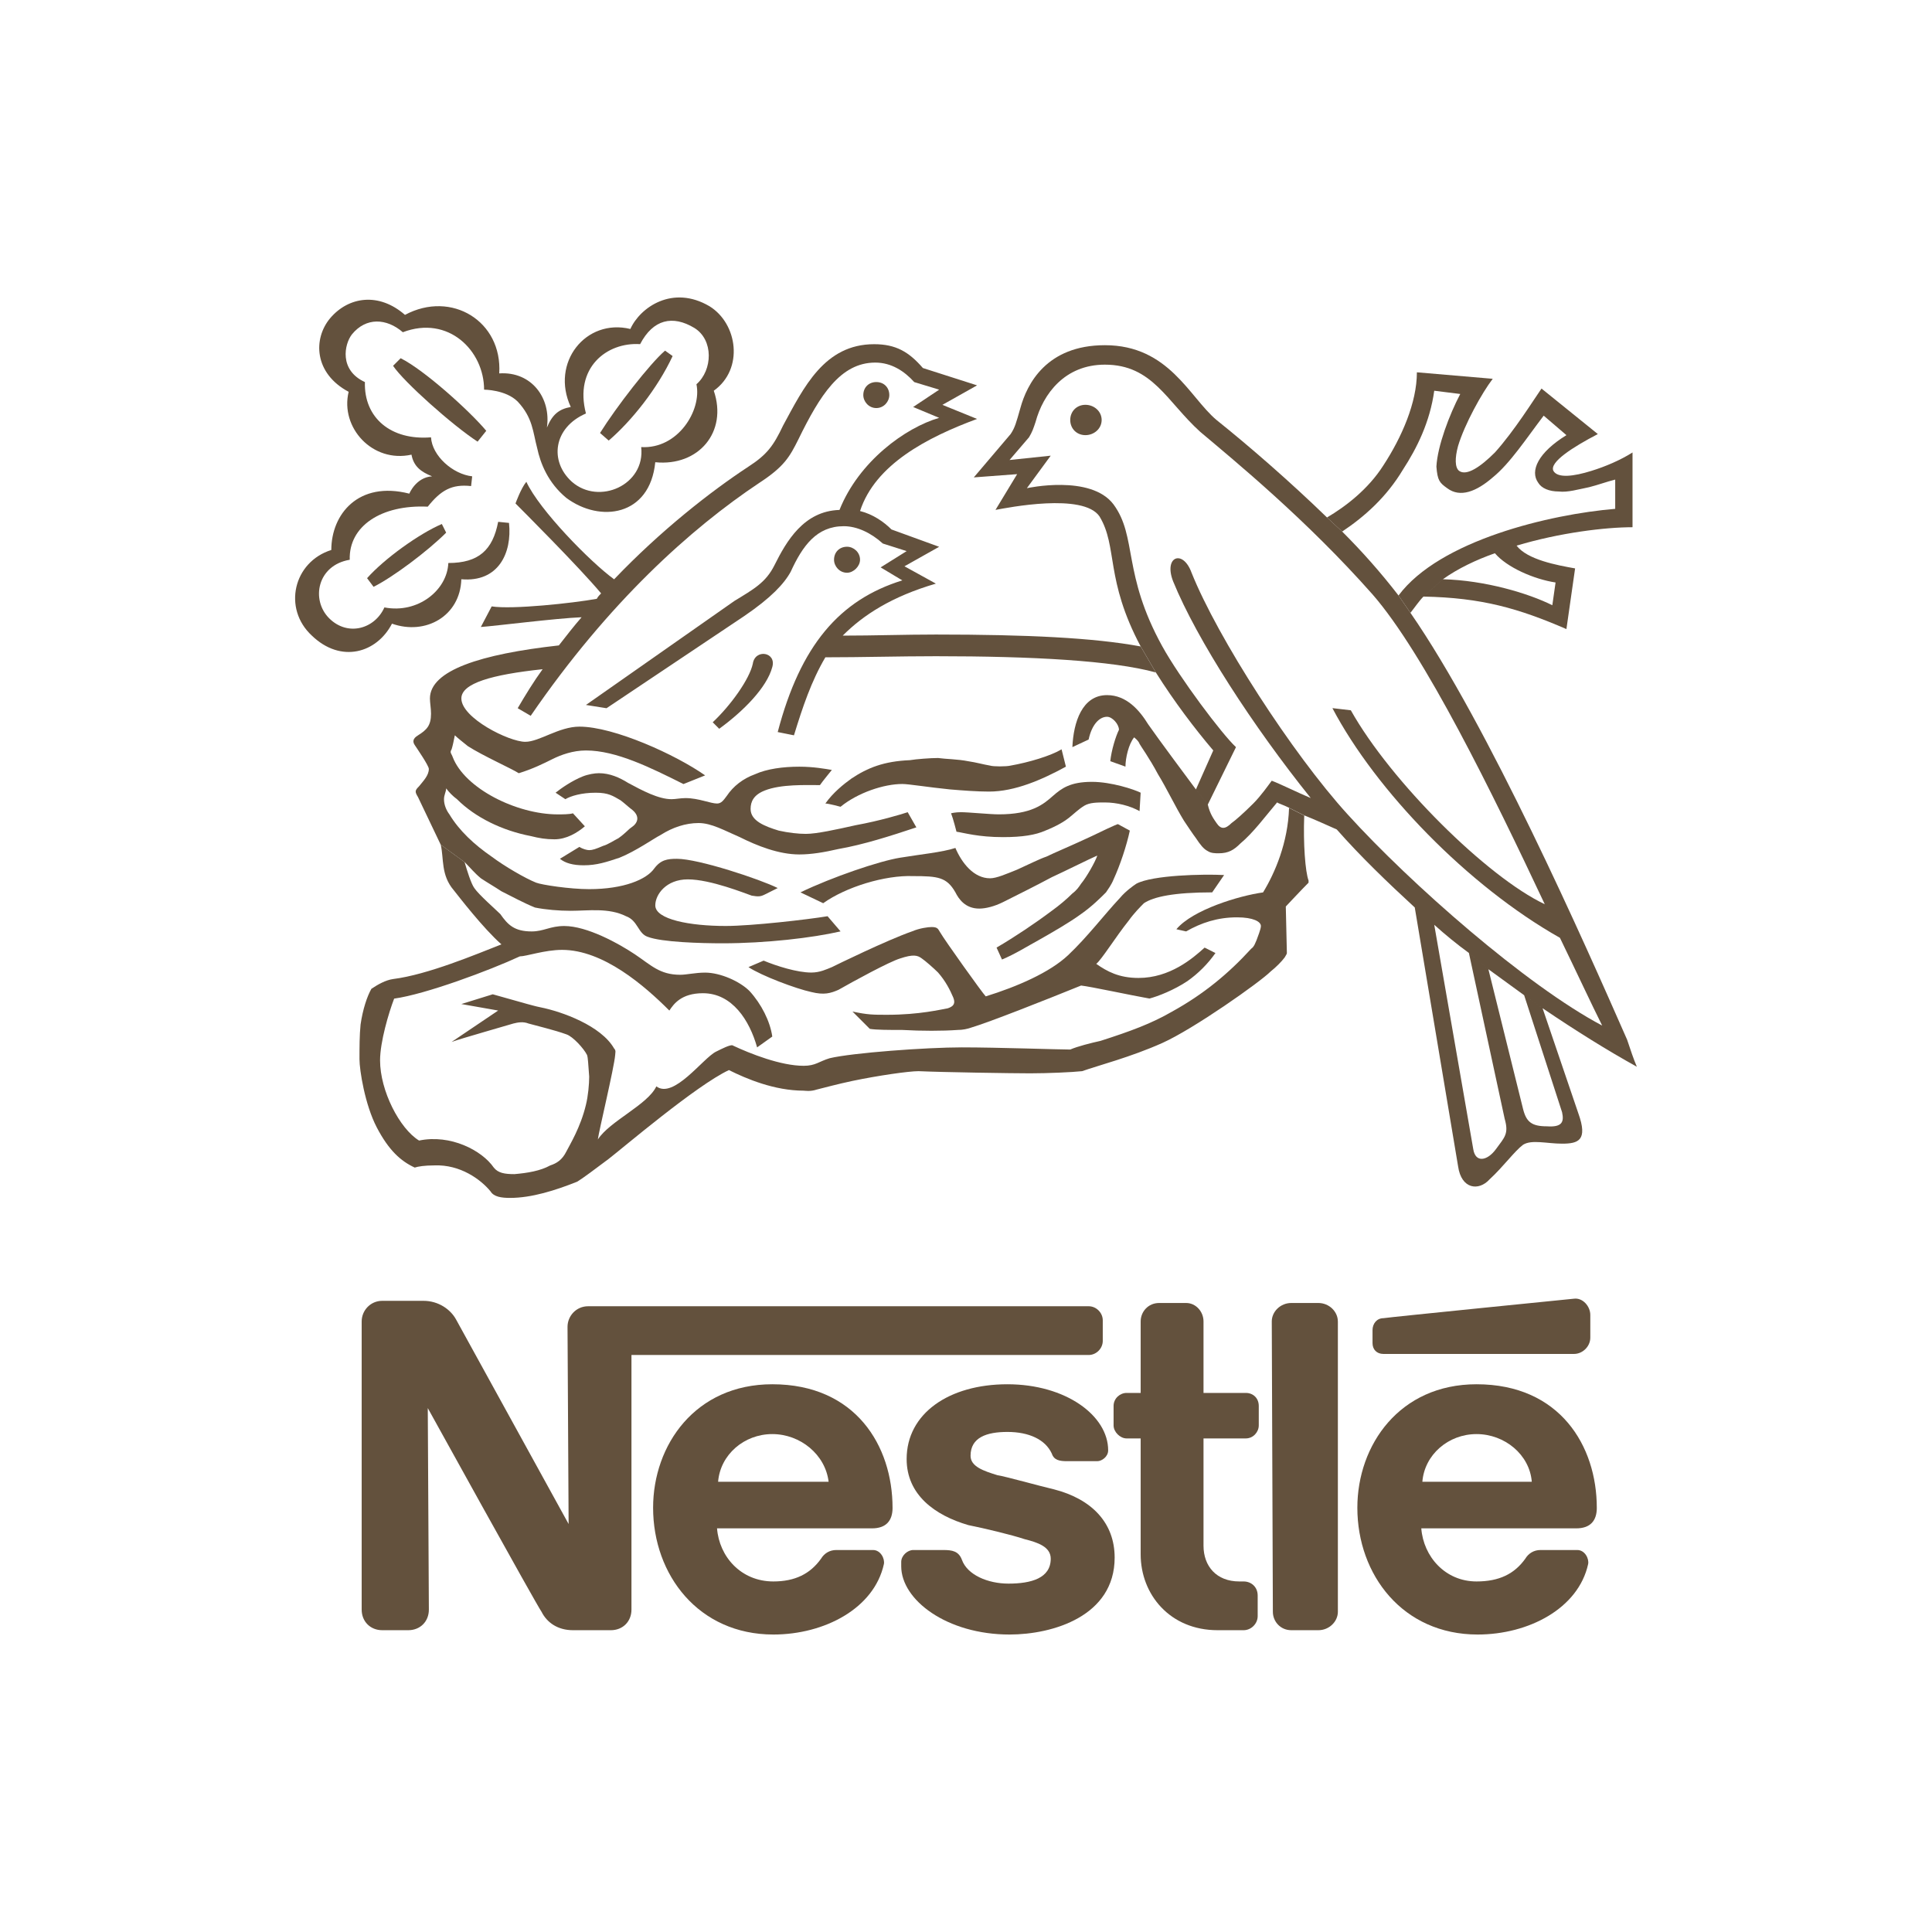 <svg xmlns="http://www.w3.org/2000/svg" id="Layer_1" data-name="Layer 1" viewBox="0 0 1080 1080"><defs><style>      .cls-1 {        fill: #63513d;        fill-rule: evenodd;        stroke-width: 0px;      }    </style></defs><path class="cls-1" d="m606.75,243.25c4.85,0,9.08-3.63,9.08-8.48s-4.24-8.48-9.08-8.48-8.48,3.63-8.48,8.48,3.63,8.48,8.48,8.48h0Z"></path><path class="cls-1" d="m489.86,228.11c4.24,0,7.27-3.63,7.27-7.27,0-4.24-3.03-7.27-7.27-7.27s-7.27,3.03-7.27,7.27c0,3.63,3.03,7.27,7.27,7.27h0Z"></path><path class="cls-1" d="m402.04,407.39l-3.63-3.63c10.3-9.69,20.59-24.23,22.41-32.71,1.21-8.48,13.32-6.66,10.9,1.82-3.03,11.51-16.35,24.83-29.68,34.52h0Z"></path><path class="cls-1" d="m327.54,231.14c-18.17,7.87-20.59,26.65-7.87,38.16,15.14,13.33,41.18,1.82,38.76-19.38,20.59,1.21,33.92-20.59,30.89-35.13,9.08-7.87,9.69-24.83-1.21-31.49-12.11-7.27-23.01-4.85-30.28,9.08-18.78-1.21-36.95,13.32-30.28,38.76l-8.48-3.63c-11.51-24.83,8.48-49.66,33.31-43.61,5.45-12.11,23.62-24.83,44.21-12.72,15.75,9.69,19.38,35.13,2.42,47.24,7.87,23.02-8.48,42.4-32.71,39.97-3.03,30.28-30.89,33.92-49.66,19.99-10.3-8.48-14.54-19.38-16.35-27.86-2.42-9.08-2.42-16.96-10.9-26.04-6.66-6.66-18.78-6.66-18.78-6.66,0-21.8-19.99-41.79-45.42-32.1-9.08-7.87-20.59-8.48-28.47,1.21-4.24,5.45-7.27,19.99,7.27,26.65-.61,19.99,14.54,32.71,36.95,30.89.61,10.3,12.11,20.59,23.02,21.8l-.61,5.45c-10.9-1.21-16.96,2.42-24.23,11.51-26.04-1.21-44.21,10.9-43.61,29.68-18.17,3.03-21.8,22.41-11.51,32.7,10.3,10.3,25.44,6.06,30.89-6.06,18.78,3.63,35.13-9.69,35.73-24.83,16.96,0,24.83-7.27,27.86-23.02l6.06.61c1.82,16.96-6.06,33.31-26.65,31.49-.61,20.59-19.99,31.49-38.76,24.83-8.48,16.35-28.47,22.41-44.82,6.66-16.35-15.14-10.3-41.19,10.9-47.85,0-19.99,15.14-38.76,43.61-31.49,0,0,3.63-9.08,12.72-9.69-6.06-2.42-10.3-5.45-11.51-12.11-21.8,4.84-39.97-15.14-35.13-35.13-19.38-10.3-19.99-29.68-10.3-41.18,10.3-12.11,27.25-14.54,41.79-1.82,26.04-13.93,54.51,3.63,52.69,32.71,18.17-1.21,29.07,13.93,26.65,30.28,3.03-7.27,6.66-10.3,13.32-11.51l8.48,3.63h0Z"></path><path class="cls-1" d="m371.76,196.01l4.24,3.03c-8.48,18.17-23.01,36.34-35.73,47.24l-4.85-4.24c9.09-14.54,27.86-38.76,36.34-46.03h0Z"></path><path class="cls-1" d="m246.99,292.92l2.42,4.84c-10.3,10.3-29.68,24.83-40.58,30.28l-3.63-4.84c9.69-10.9,29.07-24.83,41.79-30.28h0Z"></path><path class="cls-1" d="m271.82,240.83l-4.85,6.06c-13.93-9.08-41.18-33.31-47.24-42.4l4.24-4.24c13.33,6.66,38.76,29.68,47.85,40.58h0Z"></path><path class="cls-1" d="m246.38,472.19c1.82,7.87,0,16.96,7.27,25.44,2.42,3.03,16.35,21.2,26.65,30.28-13.93,5.45-41.18,16.96-60.57,19.38-4.24.61-8.48,3.03-12.11,5.45-2.42,4.24-4.84,11.51-6.06,19.99-.61,6.06-.61,12.72-.61,19.38,0,6.06,3.03,25.44,9.69,38.16,6.66,12.72,13.32,18.78,21.2,22.41,1.82-.61,5.45-1.21,10.9-1.21,14.54-.61,26.04,7.87,31.49,14.54,1.82,3.03,6.06,3.63,10.9,3.63,12.11,0,25.44-4.24,37.55-9.08,3.03-1.82,10.3-7.27,17.56-12.72,7.87-6.06,49.06-41.18,67.23-49.66,9.69,4.85,25.44,11.51,41.79,11.51.61,0,3.63.61,7.27-.61,4.85-1.21,11.51-3.03,19.99-4.84,14.53-3.03,31.49-5.45,36.94-5.45,13.32.61,52.69,1.21,62.38,1.21s23.62-.61,29.07-1.21c8.48-3.03,27.26-7.87,44.82-15.75,17.56-7.87,54.51-33.92,60.56-39.97,3.03-2.42,6.06-5.45,7.87-7.87.61-1.21,1.21-1.82,1.21-2.42s-.6-26.04-.6-26.04c0,0,9.08-9.69,12.72-13.32v-1.21c-1.82-4.85-3.03-20.59-2.42-36.34l-8.48-4.24c-.61,19.38-7.87,36.34-14.54,47.24-13.32,1.82-39.37,9.69-48.45,20.59l5.45,1.21c8.48-4.85,17.56-7.87,28.47-7.87,9.08,0,13.33,2.42,13.33,4.85,0,1.82-1.82,6.06-2.42,7.87-.61,1.21-1.21,3.63-3.03,4.85-12.72,13.93-26.65,25.44-44.21,35.13-11.51,6.66-23.01,10.9-39.97,16.35-5.45,1.21-12.72,3.03-16.96,4.85-6.66,0-40.58-1.21-60.57-1.21s-61.17,3.03-73.89,6.06c-6.06,1.82-7.87,4.24-14.54,4.24-12.72,0-29.68-6.66-39.97-11.51-1.82,0-5.45,1.82-9.08,3.63-7.27,3.63-23.62,26.65-33.31,19.38-4.85,10.3-26.04,19.38-32.7,29.68.6-4.84,9.08-39.97,9.69-47.24,0-1.21.61-2.42-.61-3.63-7.27-12.72-29.07-20.59-41.18-23.01-3.03-.61-4.85-1.21-7.27-1.82l-19.38-5.45-17.56,5.45,20.59,3.63-26.04,17.56c4.85-1.82,32.71-9.69,34.52-10.3,2.42-.61,5.45-1.21,8.48,0,4.24,1.21,14.54,3.63,21.2,6.06,3.63,1.21,9.69,7.87,11.51,11.51.61,1.82.61,4.85,1.21,12.11,0,4.24-.61,10.9-1.82,15.75-3.03,12.72-9.08,22.41-10.9,26.04-2.42,4.85-5.45,6.66-9.09,7.87-5.45,3.03-12.72,4.24-19.99,4.85-5.45,0-9.08-.61-11.51-3.63-6.66-9.69-24.23-18.78-41.79-15.14-10.9-6.66-21.8-27.86-21.8-44.82,0-10.3,4.84-26.65,7.87-34.52,17.56-2.42,53.3-15.75,70.26-23.62,3.63,0,13.93-3.63,23.62-3.63,23.02,0,46.03,19.99,59.96,33.92,2.42-3.63,6.66-9.69,18.78-9.69,16.35,0,26.04,15.14,30.28,30.28l8.48-6.06c-1.21-8.48-6.06-18.17-12.72-25.44-5.45-5.45-16.35-10.3-24.83-10.3-5.45,0-10.3,1.21-13.93,1.21-11.51,0-16.35-5.45-25.44-11.51-9.09-6.06-26.65-15.75-39.37-15.75-7.87,0-11.51,3.03-18.17,3.03-9.69,0-13.32-3.63-17.56-9.69-2.42-2.42-12.11-10.9-14.53-14.54-1.82-2.42-4.24-10.3-5.45-14.54l-13.32-9.69h0Z"></path><path class="cls-1" d="m259.71,481.88c3.03,3.03,5.45,6.06,9.08,9.08,3.63,2.42,7.87,4.85,11.51,7.27,6.06,3.03,12.72,6.66,18.78,9.09,6.06,1.21,13.32,1.82,19.99,1.82,9.69,0,21.2-1.82,30.89,3.03,6.66,2.42,6.66,9.69,12.11,11.51,7.87,3.03,29.68,3.63,41.79,3.63,24.23,0,50.27-3.03,66.02-6.66l-7.27-8.48c-10.9,1.82-42.4,5.45-56.93,5.45-19.99,0-39.37-3.63-39.37-11.51,0-6.06,6.06-14.54,18.17-14.54,12.72,0,32.1,7.87,35.73,9.09,3.63.6,4.85.6,7.27-.61l7.27-3.63c-9.69-4.85-44.21-16.35-56.33-16.35-5.45,0-9.09.6-12.72,5.45-4.24,6.06-16.96,11.51-36.34,11.51-10.9,0-26.65-2.42-29.68-3.63-6.06-2.42-17.56-9.09-24.83-14.54-9.69-6.66-18.17-14.54-23.62-23.62-1.82-2.42-3.03-5.45-3.03-8.48,0-2.42,1.21-4.24,1.21-6.06,1.82,2.42,3.63,4.24,6.06,6.06,10.3,10.3,25.44,17.56,41.18,20.59,4.85,1.21,8.48,1.82,13.33,1.82,6.66,0,12.72-3.63,16.96-7.27l-6.66-7.27c-1.82.61-6.06.61-8.48.61-23.02,0-52.09-14.54-58.75-32.1-.61-1.82-1.82-2.42-.61-4.24.61-1.82,1.21-4.84,1.82-7.87,1.21,1.21,4.24,3.63,7.27,6.06,8.48,5.45,24.83,12.72,28.46,15.14,7.87-2.42,13.93-5.45,18.78-7.87,4.85-2.42,11.51-4.85,18.78-4.85,16.96,0,36.34,9.69,54.51,18.78l12.11-4.85c-16.35-11.51-50.88-27.25-70.25-27.25-11.51,0-22.41,8.48-30.28,8.48-9.08,0-35.73-13.32-35.73-24.23,0-8.48,16.96-13.32,45.42-16.35-4.85,6.66-9.69,14.54-13.93,21.8l7.27,4.24c43.61-63.59,89.64-104.78,127.8-130.22,13.93-9.08,16.96-14.54,21.8-24.23,12.11-24.83,23.62-43,43-43,9.08,0,16.35,4.84,21.8,10.9l13.93,4.24-14.54,9.69,14.54,6.06c-18.78,5.45-44.82,24.23-55.72,51.48-19.99.61-29.68,17.56-36.34,30.89-4.84,9.69-11.51,13.33-22.41,19.99l-82.98,58.14,11.51,1.82,76.92-51.48c15.14-10.3,22.41-18.17,26.04-24.83,6.66-14.54,14.54-25.44,29.68-25.44,7.27,0,15.14,3.63,21.81,9.69l13.32,4.24-14.54,9.09,12.11,7.27c-35.13,10.9-56.93,36.34-69.65,84.79l9.08,1.82c4.85-15.75,9.69-30.28,17.56-43.61,20.59,0,41.18-.61,61.78-.61,53.9,0,98.72,2.42,122.95,9.08l-8.48-14.54c-26.04-4.85-63.59-6.66-114.47-6.66-17.56,0-34.52.61-52.09.61,11.51-11.51,27.25-21.8,52.09-29.07l-17.56-9.69,19.38-10.9-26.65-9.69c-4.24-4.24-10.3-8.48-17.56-10.3,8.48-26.04,37.55-41.18,65.41-51.48l-19.38-7.87,19.38-10.9-30.28-9.69c-7.87-9.08-15.14-13.32-27.25-13.32-27.86,0-39.37,24.23-50.88,45.42-5.45,11.51-9.09,16.35-19.38,23.02-21.2,13.93-49.06,35.73-75.1,62.99-13.32-9.69-41.79-38.76-49.06-54.51-3.03,3.63-6.06,12.11-6.06,12.11,3.03,3.03,35.74,35.74,47.85,50.27-.61.61-1.82,1.82-2.42,3.03-13.32,2.42-47.24,6.06-58.75,4.24l-6.06,11.51c8.48-.6,41.79-4.85,56.33-5.45-4.24,4.85-8.48,10.3-12.72,15.75-43.61,4.85-72.07,13.93-72.07,29.68,0,2.42.61,5.45.61,8.48,0,6.66-2.42,9.08-7.27,12.11-3.03,1.82-3.03,3.63-1.82,5.45,1.21,1.82,7.87,11.51,7.87,13.32,0,3.63-3.03,6.66-5.45,9.69-2.42,2.42-2.42,3.03-.61,6.06l12.72,26.65,13.32,9.69h0Z"></path><path class="cls-1" d="m795.71,333.5c-2.42,2.42-4.85,6.06-7.27,9.08l-6.66-9.69c23.01-30.89,84.79-45.42,121.13-48.45v-16.35c-4.85,1.21-9.69,3.03-14.54,4.24-6.06,1.21-12.11,3.03-16.96,2.42-5.45,0-9.69-1.82-11.51-4.85-4.85-6.66,0-16.96,15.75-26.65l-12.72-10.9c-9.69,12.72-18.77,26.65-28.47,34.52-9.08,7.87-18.17,11.51-25.44,6.06-4.24-3.03-5.45-4.24-6.06-12.11.61-11.51,7.27-29.07,13.33-40.58l-14.54-1.82c-2.42,17.56-9.69,32.1-17.56,44.21-9.08,15.14-21.2,26.04-33.92,34.52l-8.48-7.87c10.3-6.06,23.02-15.75,31.49-29.07,10.3-15.75,18.77-35.13,18.77-52.09l42.4,3.63c-6.06,7.87-15.75,25.44-19.38,37.55-1.82,6.66-1.82,12.11.61,13.93,4.24,3.03,12.11-2.42,19.99-10.3,10.9-12.11,21.81-29.68,26.04-35.73l31.49,25.44c-13.93,7.27-27.25,15.75-24.83,20.59,2.42,4.24,11.51,3.03,21.2,0,7.87-2.42,16.35-6.06,23.02-10.3v41.79c-15.14,0-40.58,3.03-64.81,10.3,6.06,7.87,22.41,10.9,32.71,12.72l-4.85,33.92c-26.65-11.51-47.24-17.56-79.95-18.17l10.9-9.69c23.62.6,47.85,7.87,61.17,14.53l1.81-12.72c-12.11-1.82-27.25-8.48-33.92-16.35-10.3,3.63-20.59,8.48-29.07,14.54l-10.9,9.69h0Z"></path><path class="cls-1" d="m668.53,441.3l9.69-21.8c-10.3-12.11-21.8-27.25-32.1-43.61l-8.48-14.54c-19.99-37.55-12.72-55.72-23.02-72.68-9.09-13.32-51.48-4.85-58.14-3.63l12.11-19.99-24.23,1.82,20.59-24.23c2.42-3.63,3.03-6.06,5.45-14.54,3.63-13.32,14.54-35.13,47.24-35.13,35.73,0,47.24,29.07,62.38,41.79,18.17,14.54,41.18,34.52,61.78,54.51l8.48,7.87c10.9,10.9,21.2,22.41,31.49,35.73l6.66,9.69c43.61,62.99,96.9,183.51,121.13,238.63,1.82,5.45,3.63,10.9,5.45,15.14-16.35-9.08-33.92-19.99-52.69-32.71l-10.3-7.27c-6.66-4.85-13.33-9.69-19.99-14.54l-10.9-9.09c-6.66-4.84-13.33-10.3-19.38-15.75l21.8,125.37c1.21,7.87,7.87,6.66,12.72,0,4.84-6.66,7.27-8.48,4.84-16.96l-19.99-92.67,10.9,9.09,19.38,78.13c1.82,7.27,4.85,9.69,13.33,9.69,8.48.61,9.69-2.42,8.48-7.87l-21.2-65.41,10.3,7.27,19.99,58.75c5.45,15.14,0,16.96-9.08,16.96-8.48,0-16.96-2.42-21.8.6-4.84,3.63-10.9,12.11-18.77,19.38-6.06,6.66-15.75,5.45-17.56-7.27l-24.23-144.75c-15.14-13.93-30.28-28.47-43.61-43.61-5.45-2.42-12.11-5.45-18.17-7.87l-8.48-4.24c-3.63-1.82-6.06-2.42-6.66-3.03-6.66,7.87-13.32,16.96-20.59,23.02-3.63,3.63-6.66,5.45-12.11,5.45-1.82,0-4.24,0-6.06-1.21-2.42-1.21-4.24-3.63-6.66-7.27-1.82-2.42-4.24-6.06-6.66-9.69-4.85-7.87-9.69-18.17-14.54-26.04-4.84-9.08-9.69-15.75-10.3-16.96-.61-1.82-3.03-3.63-3.03-3.63-3.03,3.63-4.85,11.51-4.85,16.35l-8.48-3.03c.61-6.06,3.03-13.93,4.85-17.56,0-3.03-3.63-7.27-6.66-7.27-4.24,0-8.48,4.24-10.3,12.72l-9.08,4.24c.61-13.93,5.45-29.07,19.38-29.07,10.9,0,18.17,8.48,23.01,16.35,5.45,7.87,23.02,31.49,26.65,36.34l6.66,8.48c1.21,5.45,3.63,8.48,4.85,10.3,2.42,3.63,4.84,3.63,8.48,0,1.82-1.21,6.66-5.45,12.11-10.9,4.24-4.24,8.48-10.3,10.3-12.72,4.85,1.82,14.54,6.66,21.8,9.69-32.1-39.97-63.59-88.42-76.92-121.13-5.45-13.93,5.45-18.17,10.3-4.84,14.54,36.34,56.33,101.14,87.21,135.06,35.13,38.76,99.93,95.69,142.33,118.1-6.06-12.11-13.93-29.07-23.62-49.06-51.48-29.07-102.96-82.37-127.19-128.4l10.3,1.21c22.41,39.97,76.31,93.27,108.41,108.41-29.07-61.78-67.23-139.91-96.3-173.22-36.95-41.79-76.92-74.5-96.3-90.85-18.77-16.96-26.65-37.55-53.3-37.55-22.41,0-34.52,16.35-38.76,32.1-1.21,3.63-1.82,5.45-3.63,8.48l-10.9,12.72,23.02-2.42-13.33,18.17s35.73-7.87,48.45,9.09c13.33,18.17,4.85,38.76,27.26,79.34,9.69,17.56,33.31,49.06,41.18,56.33l-15.75,32.1-6.66-8.48h0Z"></path><path class="cls-1" d="m316.03,446.75l-5.45-3.63c3.03-2.42,9.09-6.66,15.14-9.08,3.03-1.21,6.66-1.82,9.08-1.82,6.06,0,11.51,2.42,16.35,5.45,7.87,4.24,16.96,9.08,24.23,9.08,2.42,0,4.84-.61,7.87-.61,7.27,0,13.93,3.03,17.56,3.03,2.42,0,3.63-1.82,5.45-4.24,3.63-5.45,9.08-9.69,15.75-12.11,6.66-3.03,15.75-4.24,24.83-4.24,7.87,0,14.54,1.21,18.17,1.82,0,0-5.45,6.66-6.66,8.48-7.87,0-21.8-.6-30.89,3.03-6.06,2.42-7.87,6.06-7.87,10.3,0,6.66,7.87,9.69,15.75,12.11,5.45,1.21,10.9,1.82,15.14,1.82,6.06,0,16.96-2.42,27.86-4.85,13.32-2.42,25.44-6.06,29.07-7.27l4.84,8.48c-14.54,4.84-29.68,9.69-43.61,12.11-7.87,1.82-15.14,3.03-21.8,3.03-11.51,0-23.62-4.84-33.31-9.69-8.48-3.63-15.75-7.87-23.01-7.87s-14.54,2.42-21.2,6.66c-3.63,1.82-13.93,9.09-23.01,12.72-7.27,2.42-12.72,4.24-19.99,4.24-6.06,0-10.3-1.21-13.32-3.63l10.9-6.66c1.82,1.21,4.24,1.82,5.45,1.82,1.82,0,3.63-.6,7.87-2.42,2.42-.61,6.06-3.03,8.48-4.24,4.24-3.03,5.45-4.85,7.27-6.06,3.63-2.42,4.85-6.06.6-9.69-2.42-1.82-4.24-3.63-6.66-5.45-4.24-2.42-6.66-4.24-13.93-4.24-7.87,0-13.93,1.82-16.96,3.63h0Z"></path><path class="cls-1" d="m469.87,450.99s-6.66-1.82-8.48-1.82c4.24-6.06,10.3-10.9,14.54-13.93,9.08-6.06,18.17-9.69,32.7-10.3,3.63-.61,11.51-1.21,15.75-1.21,4.24.61,10.9.61,16.96,1.82,4.24.61,8.48,1.82,12.11,2.42,1.82.6,9.08.6,11.51,0,10.3-1.82,22.41-5.45,28.47-9.09l2.42,9.69c-13.32,7.27-28.47,13.93-43,13.93-6.66,0-14.54-.6-21.8-1.21-12.11-1.21-23.02-3.03-26.65-3.03-10.3,0-24.83,4.84-34.52,12.72h0Z"></path><path class="cls-1" d="m460.18,504.9l-12.72-6.06c17.56-8.48,44.21-17.56,55.72-19.38,10.9-1.82,23.62-3.03,30.89-5.45,3.63,8.48,10.3,16.96,19.38,16.96,3.63,0,9.08-2.42,15.14-4.84,6.66-3.03,12.72-6.06,16.35-7.27,3.63-1.82,15.14-6.66,25.44-11.51,3.63-1.82,13.93-6.66,14.54-6.66l6.66,3.63c-1.82,8.48-5.45,19.38-9.08,27.25-1.21,3.03-3.03,5.45-4.24,7.27-3.03,3.03-7.87,7.87-13.93,12.11-6.66,4.84-15.14,9.69-23.62,14.53-6.66,3.63-13.32,7.87-20.59,10.9l-3.03-6.66c10.3-6.06,21.2-13.33,30.89-20.59,4.24-3.03,8.48-6.66,11.51-9.69,2.42-1.82,3.63-3.63,4.85-5.45,3.03-3.63,7.87-12.11,9.08-15.75-4.24,1.82-18.78,9.08-25.44,12.11-7.87,4.24-19.99,10.3-27.25,13.93-4.85,2.42-9.69,3.63-13.33,3.63-7.87,0-11.51-5.45-13.32-9.08-4.85-8.48-9.69-9.08-23.62-9.08-15.75-.61-37.55,6.06-50.27,15.14h0Z"></path><path class="cls-1" d="m534.68,464.92s-1.82-7.27-3.03-10.3c0,0,2.42-.6,5.45-.6,4.24,0,16.35,1.21,21.2,1.21,18.17,0,24.83-5.45,30.28-10.3,4.85-4.24,9.69-7.87,21.8-7.87,10.9,0,23.62,4.24,27.25,6.06l-.61,10.3c-5.45-3.03-12.72-4.84-19.38-4.84-4.24,0-8.48,0-11.51,1.82-3.03,1.82-5.45,4.24-8.48,6.66-3.03,2.42-7.27,4.85-13.33,7.27-5.45,2.42-12.72,3.63-23.62,3.63-13.93,0-21.8-2.42-26.04-3.03h0Z"></path><path class="cls-1" d="m418.39,540.63l8.48-3.63c7.27,3.03,18.77,6.66,26.65,6.66,4.85,0,8.48-1.82,11.51-3.03,2.42-1.21,30.89-15.14,44.82-19.99,4.24-1.82,9.08-2.42,10.9-2.42,3.63,0,3.63,1.21,4.84,3.03,2.42,4.24,23.62,33.92,25.44,35.73,17.56-5.45,35.73-13.32,46.03-23.01,10.9-10.3,19.99-22.41,29.07-32.1,3.03-3.63,7.27-6.66,9.09-7.87,9.08-4.85,37.55-5.45,49.06-4.85l-6.66,9.69c-21.2,0-32.71,2.42-38.16,6.06-1.82,1.82-5.45,5.45-8.48,9.69-7.27,9.08-15.14,21.8-18.17,24.22,6.06,4.24,12.72,7.87,23.62,7.87,17.56,0,30.28-10.9,36.95-16.96l6.06,3.03c-4.24,6.06-9.69,11.51-15.75,15.75-7.27,4.84-16.35,8.48-21.2,9.69-10.3-1.82-32.71-6.66-38.16-7.27-19.38,7.87-51.48,20.59-61.78,23.62-1.82.61-4.24,1.21-7.27,1.21-8.48.61-19.99.61-30.89,0-7.27,0-14.54,0-18.17-.61l-9.69-9.69c8.48,1.82,11.51,1.82,19.38,1.82,18.17,0,30.28-3.03,33.92-3.63,3.63-1.21,4.24-3.03,3.03-6.06-1.82-4.24-4.24-9.08-8.48-13.93-2.42-2.42-7.27-6.66-9.09-7.87-2.42-1.82-4.84-2.42-12.11,0-6.06,1.82-26.04,12.72-34.52,17.56-4.24,1.82-7.87,3.03-15.14,1.21-8.48-1.82-27.86-9.08-35.13-13.93h0Z"></path><path class="cls-1" d="m473.5,320.17c3.63,0,7.27-3.63,7.27-7.27,0-4.24-3.63-7.27-7.27-7.27-4.24,0-7.27,3.03-7.27,7.27,0,3.63,3.03,7.27,7.27,7.27h0Z"></path><path class="cls-1" d="m747.87,738.68c0-5.45-4.84-10.3-10.9-10.3h-15.14c-6.06,0-10.9,4.85-10.9,10.3l.61,162.31c0,5.45,4.24,10.3,10.3,10.3h15.14c6.06,0,10.9-4.84,10.9-10.3v-162.31h0Z"></path><path class="cls-1" d="m767.25,743.53v7.27c0,3.63,2.42,6.06,6.06,6.06h106.59c4.85,0,9.09-4.24,9.09-9.08v-12.72c0-4.85-4.24-9.69-9.09-9.08,0,0-102.96,10.3-106.59,10.9-3.63,0-6.06,3.03-6.06,6.66h0Z"></path><path class="cls-1" d="m680.64,911.29c-26.65,0-43-19.99-43-42.4v-64.8h-7.87c-3.63,0-7.27-3.63-7.27-7.27v-10.9c0-4.24,3.63-7.27,7.27-7.27h7.87v-39.97c0-5.45,4.24-10.3,10.3-10.3h15.14c5.45,0,9.69,4.85,9.69,10.3v39.97h23.62c4.24,0,7.27,3.03,7.27,7.27v10.9c0,3.63-3.03,7.27-7.27,7.27h-23.62v59.96c0,11.51,7.27,19.99,19.99,19.99h2.42c4.24,0,7.87,3.03,7.87,7.87v11.51c0,4.24-3.63,7.87-7.87,7.87h-14.53Z"></path><path class="cls-1" d="m498.94,842.85c0-34.52-20.59-69.04-67.23-69.04-43,0-66.62,33.92-66.62,69.04,0,37.55,25.44,70.86,67.23,70.86,28.47,0,56.33-14.54,61.78-39.37.6-3.03-1.82-7.87-6.06-7.87h-20.59c-3.63,0-6.66,1.82-8.48,4.85-6.06,8.48-14.54,12.72-26.65,12.72-18.17,0-30.28-13.93-31.49-29.68h86.61c7.87,0,11.51-4.24,11.51-11.51h0Zm-97.51-14.54c1.21-15.14,14.54-26.65,30.28-26.65s29.68,11.51,31.49,26.65h-61.78Z"></path><path class="cls-1" d="m892.62,842.85c0-34.52-20.59-69.04-67.23-69.04-43,0-66.62,33.92-66.62,69.04,0,37.55,25.44,70.86,67.23,70.86,28.47,0,56.32-14.54,61.78-39.37.61-3.03-1.82-7.87-6.06-7.87h-20.59c-3.63,0-6.66,1.82-8.48,4.85-6.06,8.48-14.54,12.72-27.25,12.72-17.56,0-29.68-13.93-30.89-29.68h86.61c7.87,0,11.51-4.24,11.51-11.51h0Zm-97.51-14.54c1.21-15.14,14.53-26.65,30.28-26.65s29.68,11.51,30.89,26.65h-61.17Z"></path><path class="cls-1" d="m608.57,730.2h-279.81c-6.66,0-11.51,5.45-11.51,11.51l.61,110.23s-59.96-109.02-62.99-114.47c-3.03-5.45-9.69-10.3-18.17-10.3h-23.01c-6.66,0-11.51,5.45-11.51,11.51v161.1c0,6.66,4.84,11.51,11.51,11.51h14.54c6.66,0,11.51-4.84,11.51-11.51l-.61-112.65s60.57,109.62,63.59,113.86c3.03,6.06,9.08,10.3,17.56,10.3h21.2c6.66,0,11.51-4.84,11.51-11.51v-142.33h255.59c4.24,0,7.87-3.63,7.87-7.87v-11.51c0-4.24-3.63-7.87-7.87-7.87h0Z"></path><path class="cls-1" d="m563.14,800.46c12.11,0,21.2,4.24,24.83,12.11,1.21,3.63,4.24,4.24,8.48,4.24h16.96c2.42,0,6.06-2.42,6.06-6.06,0-19.38-23.62-36.94-56.32-36.94s-56.33,16.35-56.33,41.79c0,19.99,15.75,31.49,34.52,36.95,9.08,1.82,24.23,5.45,31.49,7.87,7.27,1.82,14.54,4.24,14.54,10.9,0,10.9-10.9,13.93-23.62,13.93-11.51,0-23.01-4.85-26.04-13.33-1.82-4.85-5.45-5.45-10.3-5.45h-16.96c-3.03,0-6.66,3.03-6.66,6.66v2.42c0,18.78,25.44,38.16,60.56,38.16,24.23,0,58.75-10.3,58.75-43,0-19.38-12.72-32.71-33.92-38.16-7.87-1.82-27.25-7.27-31.49-7.87-7.87-2.42-15.14-4.85-15.14-10.9,0-10.3,9.08-13.32,20.59-13.32h0Z"></path></svg>